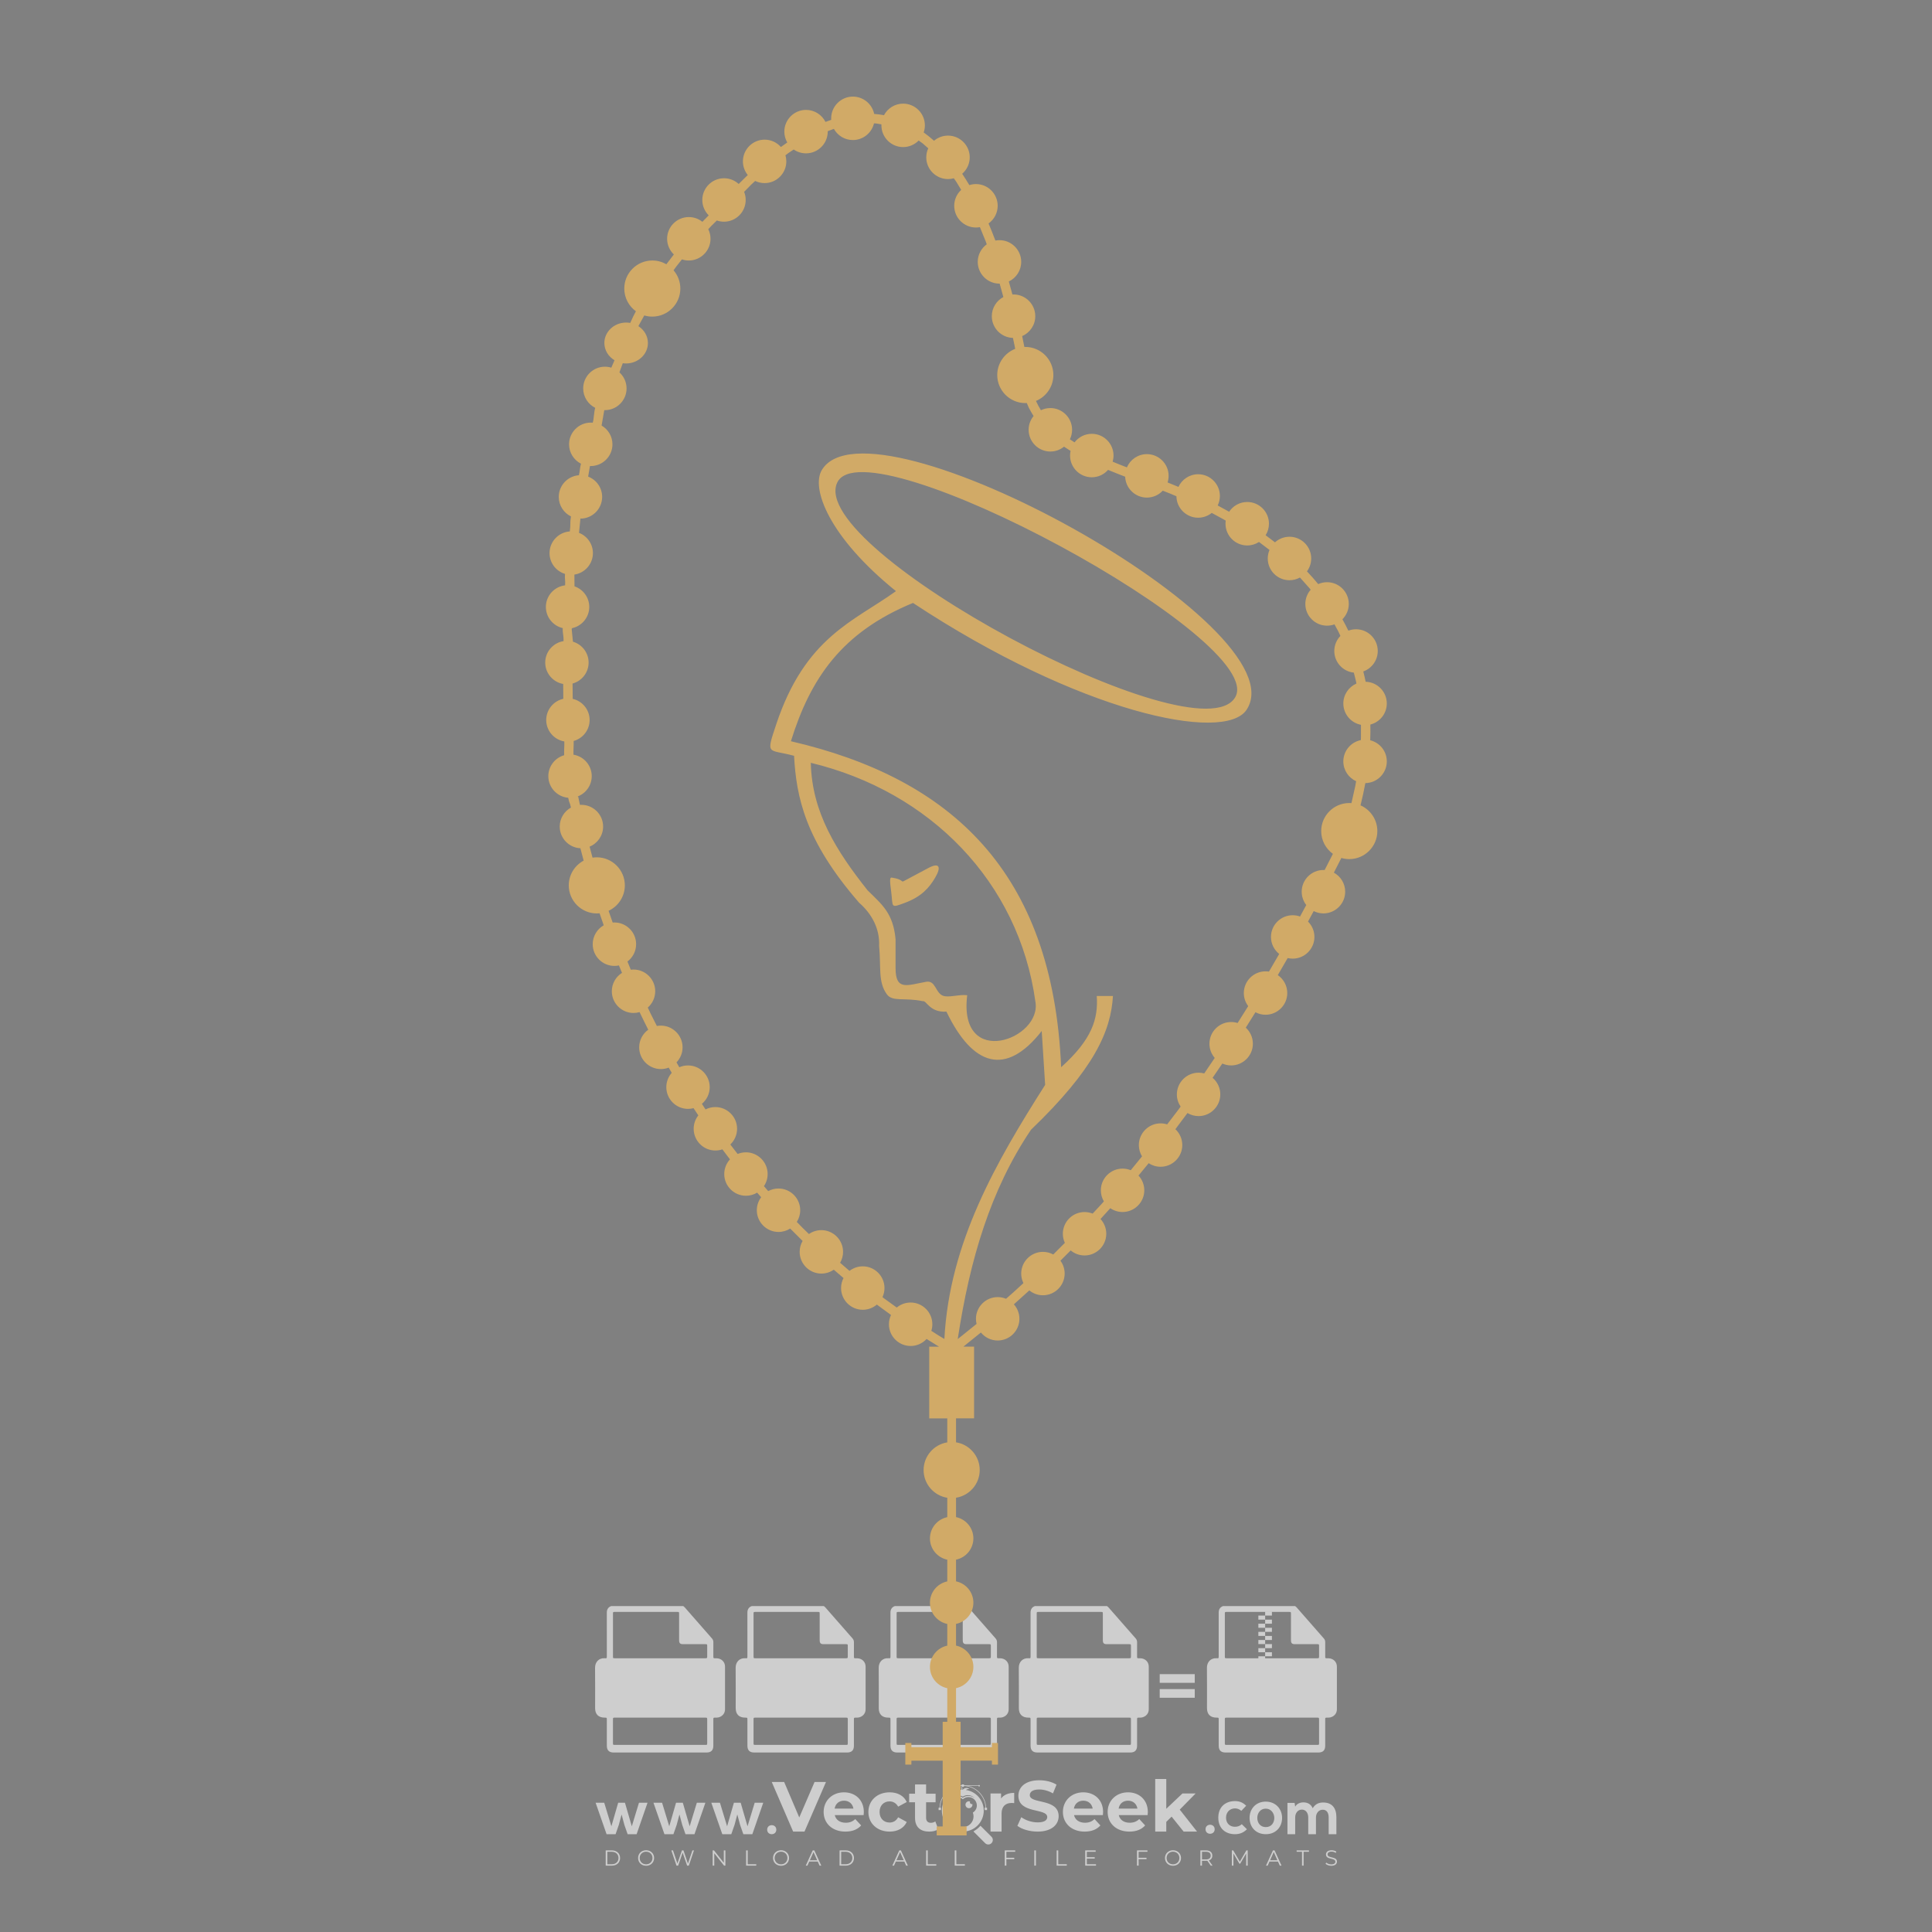 <?xml version="1.0" encoding="iso-8859-1"?>
<!-- Generator: Adobe Illustrator 24.3.0, SVG Export Plug-In . SVG Version: 6.00 Build 0)  -->
<svg version="1.1" id="Layer_1" xmlns="http://www.w3.org/2000/svg" xmlns:xlink="http://www.w3.org/1999/xlink" x="0px" y="0px"
	 viewBox="0 0 500 500" style="enable-background:new 0 0 500 500;" xml:space="preserve">
<rect x="0" y="0" width="500" height="500" fill="#808080" stroke="none"/>
<g id="watermark_1_">
	<g>
		<g id="watermark" style="opacity:0.61;">
			<g>
				<g>
					<g>
						<g>
							<polygon style="fill:#FFFFFF;" points="213.765,461.172 208.204,474.017 205.268,474.017 199.726,461.172 202.938,461.172 
								206.846,470.347 210.81,461.172 							"/>
						</g>
						<g>
							<path style="fill:#FFFFFF;" d="M223.507,469.741h-7.469c0.275,1.23,1.321,1.982,2.826,1.982c1.046,0,1.798-0.312,2.477-0.954
								l1.523,1.651c-0.917,1.046-2.294,1.597-4.074,1.597c-3.413,0-5.634-2.147-5.634-5.083c0-2.954,2.257-5.083,5.267-5.083
								c2.899,0,5.138,1.945,5.138,5.12C223.562,469.191,223.526,469.503,223.507,469.741 M216.002,468.071h4.863
								c-0.202-1.248-1.138-2.055-2.422-2.055C217.139,466.016,216.204,466.805,216.002,468.071"/>
						</g>
						<g>
							<path style="fill:#FFFFFF;" d="M224.735,468.934c0-2.973,2.294-5.083,5.505-5.083c2.074,0,3.707,0.899,4.423,2.514
								l-2.22,1.193c-0.532-0.936-1.321-1.358-2.221-1.358c-1.45,0-2.587,1.009-2.587,2.734c0,1.725,1.138,2.734,2.587,2.734
								c0.899,0,1.688-0.404,2.221-1.358l2.22,1.211c-0.716,1.578-2.349,2.495-4.423,2.495
								C227.029,474.017,224.735,471.907,224.735,468.934"/>
						</g>
						<g>
							<path style="fill:#FFFFFF;" d="M242.828,473.393c-0.587,0.422-1.45,0.624-2.331,0.624c-2.33,0-3.688-1.193-3.688-3.542
								v-4.055h-1.523v-2.202h1.523v-2.404h2.863v2.404h2.459v2.202h-2.459v4.019c0,0.844,0.458,1.303,1.229,1.303
								c0.422,0,0.844-0.128,1.156-0.367L242.828,473.393z"/>
						</g>
					</g>
					<g>
						<path style="fill:#FFFFFF;" d="M262.474,463.997v2.643c-0.238-0.018-0.422-0.037-0.642-0.037
							c-1.578,0-2.624,0.862-2.624,2.753v4.661h-2.863v-9.873h2.734v1.303C259.776,464.493,260.951,463.997,262.474,463.997"/>
					</g>
					<g>
						<path style="fill:#FFFFFF;" d="M263.299,472.53l1.009-2.239c1.083,0.789,2.697,1.339,4.239,1.339
							c1.762,0,2.477-0.587,2.477-1.376c0-2.404-7.469-0.752-7.469-5.524c0-2.184,1.762-4,5.413-4c1.615,0,3.267,0.385,4.459,1.138
							l-0.918,2.257c-1.193-0.679-2.422-1.009-3.56-1.009c-1.761,0-2.44,0.66-2.44,1.468c0,2.367,7.468,0.734,7.468,5.45
							c0,2.147-1.78,3.982-5.45,3.982C266.492,474.017,264.437,473.411,263.299,472.53"/>
					</g>
					<g>
						<path style="fill:#FFFFFF;" d="M285.428,469.741h-7.469c0.275,1.23,1.321,1.982,2.826,1.982c1.046,0,1.798-0.312,2.477-0.954
							l1.523,1.651c-0.918,1.046-2.294,1.597-4.074,1.597c-3.413,0-5.634-2.147-5.634-5.083c0-2.954,2.257-5.083,5.267-5.083
							c2.9,0,5.138,1.945,5.138,5.12C285.484,469.191,285.447,469.503,285.428,469.741 M277.923,468.071h4.863
							c-0.202-1.248-1.138-2.055-2.422-2.055C279.061,466.016,278.125,466.805,277.923,468.071"/>
					</g>
					<g>
						<path style="fill:#FFFFFF;" d="M297.007,469.741h-7.469c0.275,1.23,1.321,1.982,2.826,1.982c1.046,0,1.798-0.312,2.477-0.954
							l1.523,1.651c-0.918,1.046-2.294,1.597-4.074,1.597c-3.413,0-5.634-2.147-5.634-5.083c0-2.954,2.257-5.083,5.267-5.083
							c2.899,0,5.138,1.945,5.138,5.12C297.062,469.191,297.025,469.503,297.007,469.741 M289.501,468.071h4.863
							c-0.202-1.248-1.138-2.055-2.422-2.055C290.639,466.016,289.703,466.805,289.501,468.071"/>
					</g>
					<g>
						<polygon style="fill:#FFFFFF;" points="303.208,470.145 301.831,471.503 301.831,474.017 298.969,474.017 298.969,460.401 
							301.831,460.401 301.831,468.108 306.016,464.144 309.429,464.144 305.318,468.328 309.796,474.017 306.327,474.017 						"/>
					</g>
					<g>
						<path style="fill:#FFFFFF;" d="M256.601,475.359L256.601,475.359l-2.86-2.86c-0.435,0.508-0.953,0.943-1.534,1.284
							c-0.092,0.069-0.186,0.136-0.283,0.199l3.027,3.027c0.456,0.456,1.195,0.456,1.65,0
							C257.057,476.554,257.057,475.815,256.601,475.359"/>
					</g>
					<g>
						<path style="fill:#FFFFFF;" d="M249.984,463.244c0.221-0.173,0.495-0.281,0.797-0.281c0.042,0,0.083,0.002,0.124,0.006
							c-0.214-0.156-0.478-0.249-0.764-0.249c-0.395,0-0.744,0.18-0.981,0.458c-0.051,0-0.1,0.006-0.151,0.008
							c0.039-0.077,0.064-0.162,0.064-0.255c0-0.234-0.143-0.434-0.346-0.519c0.087,0.126,0.138,0.279,0.138,0.445
							c0,0.122-0.031,0.237-0.081,0.341c-2.811,0.201-5.03,2.539-5.03,5.4c0,2.993,2.426,5.42,5.42,5.42
							c2.993,0,5.42-2.426,5.42-5.42C254.595,465.879,252.593,463.635,249.984,463.244 M247.983,464.656
							c0.435,0,0.844,0.112,1.199,0.309c0.374-0.245,0.82-0.387,1.299-0.387c0.711,0,1.348,0.312,1.784,0.806
							c-0.435-0.379-1.004-0.61-1.627-0.61c-0.449,0-0.87,0.12-1.234,0.329c-0.079,0.046-0.156,0.096-0.229,0.15
							c-0.065-0.048-0.133-0.093-0.204-0.134c-0.369-0.219-0.8-0.344-1.26-0.344c-0.3,0-0.588,0.054-0.854,0.152
							C247.196,464.754,247.578,464.656,247.983,464.656 M251.772,469.098c0.115,0.305,0.181,0.634,0.181,0.979
							c0,1.534-1.244,2.777-2.778,2.777c-1.534,0-2.777-1.243-2.777-2.777c0-0.345,0.066-0.674,0.181-0.979
							c-0.62-0.382-1.035-1.064-1.035-1.846c0-1.197,0.971-2.168,2.168-2.168c0.565,0,1.078,0.218,1.463,0.572
							c0.386-0.354,0.899-0.572,1.464-0.572c1.197,0,2.168,0.971,2.168,2.168C252.807,468.034,252.392,468.716,251.772,469.098"/>
					</g>
					<g>
						<path style="fill:#FFFFFF;" d="M251.666,467.061c0,0.497-0.404,0.901-0.901,0.901c-0.497,0-0.901-0.404-0.901-0.901
							s0.404-0.901,0.901-0.901c0.101,0,0.197,0.017,0.287,0.047c-0.03,0.062-0.045,0.132-0.045,0.204
							c0,0.273,0.221,0.494,0.494,0.494c0.05,0,0.099-0.008,0.146-0.022C251.66,466.941,251.666,467,251.666,467.061"/>
					</g>
					<g>
						<path style="fill:#FFFFFF;" d="M248.255,467.061c0,0.376-0.305,0.681-0.681,0.681c-0.376,0-0.681-0.305-0.681-0.681
							s0.305-0.681,0.681-0.681c0.076,0,0.149,0.013,0.217,0.035c-0.023,0.047-0.034,0.1-0.034,0.155
							c0,0.206,0.167,0.374,0.374,0.374c0.038,0,0.075-0.006,0.11-0.017C248.25,466.97,248.255,467.015,248.255,467.061"/>
					</g>
					<g>
						<g>
							<g>
								<rect x="242.908" y="467.83" style="fill:#FFFFFF;" width="0.616" height="0.616"/>
							</g>
							<g>
								<rect x="254.827" y="467.83" style="fill:#FFFFFF;" width="0.616" height="0.616"/>
							</g>
							<g>
								<path style="fill:#FFFFFF;" d="M255.205,468.082h-0.14c0-3.248-2.642-5.89-5.89-5.89c-3.248,0-5.89,2.642-5.89,5.89h-0.14
									c0-1.611,0.627-3.125,1.766-4.264c1.139-1.139,2.653-1.766,4.264-1.766c1.611,0,3.125,0.627,4.264,1.766
									C254.578,464.957,255.205,466.471,255.205,468.082"/>
							</g>
						</g>
						<g>
							<rect x="248.868" y="461.814" style="fill:#FFFFFF;" width="0.616" height="0.616"/>
						</g>
						<g>
							<rect x="244.95" y="462.052" style="fill:#FFFFFF;" width="8.45" height="0.14"/>
						</g>
						<g>
							<path style="fill:#FFFFFF;" d="M245.174,462.15c0,0.108-0.088,0.196-0.196,0.196c-0.108,0-0.196-0.088-0.196-0.196
								c0-0.108,0.088-0.196,0.196-0.196C245.086,461.954,245.174,462.042,245.174,462.15"/>
						</g>
						<g>
							<path style="fill:#FFFFFF;" d="M253.596,462.15c0,0.108-0.088,0.196-0.196,0.196c-0.108,0-0.196-0.088-0.196-0.196
								c0-0.108,0.088-0.196,0.196-0.196C253.509,461.954,253.596,462.042,253.596,462.15"/>
						</g>
					</g>
				</g>
				<g>
					<path style="fill:#FFFFFF;" d="M314.356,473.409c0,1.559-2.364,1.559-2.364,0C311.993,471.851,314.356,471.851,314.356,473.409
						z"/>
				</g>
				<g>
					<g>
						<g>
							<path style="fill:#FFFFFF;" d="M161.739,466.549l1.772,6.088l1.855-6.088h2.215l-2.823,8.14h-2.33l-0.837-2.396l-0.722-2.708
								l-0.722,2.708l-0.837,2.396h-2.33l-2.839-8.14h2.231l1.855,6.088l1.756-6.088H161.739z"/>
						</g>
						<g>
							<path style="fill:#FFFFFF;" d="M176.713,466.549l1.772,6.088l1.855-6.088h2.215l-2.823,8.14h-2.33l-0.837-2.396l-0.722-2.708
								l-0.722,2.708l-0.837,2.396h-2.33l-2.839-8.14h2.231l1.855,6.088l1.756-6.088H176.713z"/>
						</g>
						<g>
							<path style="fill:#FFFFFF;" d="M191.687,466.549l1.772,6.088l1.855-6.088h2.215l-2.823,8.14h-2.33l-0.837-2.396l-0.722-2.708
								l-0.722,2.708l-0.837,2.396h-2.33l-2.839-8.14h2.231l1.855,6.088l1.756-6.088H191.687z"/>
						</g>
					</g>
					<g>
						<path style="fill:#FFFFFF;" d="M200.908,473.52c0,1.559-2.364,1.559-2.364,0C198.545,471.962,200.908,471.962,200.908,473.52z
							"/>
					</g>
					<g>
						<path style="fill:#FFFFFF;" d="M322.71,473.409c-0.935,0.919-1.919,1.28-3.117,1.28c-2.346,0-4.3-1.411-4.3-4.282
							s1.953-4.284,4.3-4.284c1.149,0,2.035,0.329,2.921,1.199l-1.264,1.329c-0.476-0.428-1.066-0.64-1.623-0.64
							c-1.346,0-2.33,0.985-2.33,2.396c0,1.542,1.05,2.362,2.297,2.362c0.64,0,1.28-0.18,1.772-0.672L322.71,473.409z"/>
					</g>
					<g>
						<path style="fill:#FFFFFF;" d="M331.805,470.472c0,2.33-1.591,4.217-4.217,4.217c-2.626,0-4.201-1.887-4.201-4.217
							c0-2.314,1.609-4.217,4.185-4.217C330.149,466.255,331.805,468.158,331.805,470.472z M325.389,470.472
							c0,1.231,0.739,2.38,2.199,2.38c1.46,0,2.199-1.149,2.199-2.38c0-1.215-0.854-2.396-2.199-2.396
							C326.144,468.077,325.389,469.258,325.389,470.472z"/>
					</g>
					<g>
						<path style="fill:#FFFFFF;" d="M338.572,474.689v-4.332c0-1.068-0.559-2.035-1.658-2.035c-1.082,0-1.722,0.967-1.722,2.035
							v4.332h-2.003v-8.107h1.855l0.148,0.985c0.426-0.82,1.362-1.116,2.133-1.116c0.969,0,1.937,0.394,2.396,1.51
							c0.723-1.149,1.658-1.478,2.708-1.478c2.297,0,3.43,1.412,3.43,3.84v4.365h-2.003v-4.365c0-1.066-0.442-1.97-1.526-1.97
							c-1.082,0-1.756,0.935-1.756,2.003v4.332H338.572z"/>
					</g>
				</g>
			</g>
		</g>
		<g style="opacity:0.61;">
			<g>
				<g>
					<path style="fill:#FFFFFF;" d="M345.988,431.299c-0.006-1.224-0.959-2.121-2.189-2.14c-0.924-0.014-0.832,0.12-0.834-0.867
						c-0.003-1.097-0.007-2.194,0.003-3.292c0.003-0.379-0.112-0.691-0.362-0.976c-2.342-2.668-4.678-5.342-7.019-8.011
						c-0.12-0.137-0.275-0.244-0.414-0.366c-6.214,0-12.427,0-18.641,0c-0.794,0.293-1.14,0.868-1.138,1.709
						c0.01,3.748,0.004,7.496,0.004,11.243c0,0.556-0.003,0.589-0.55,0.551c-1.497-0.102-2.516,0.986-2.497,2.492
						c0.044,3.476,0.013,6.953,0.014,10.429c0.001,1.58,0.867,2.443,2.45,2.449c0.582,0.002,0.582,0.002,0.582,0.6
						c0,2.219-0.001,4.438,0.001,6.657c0.001,1.192,0.58,1.771,1.768,1.771c8.013,0.001,16.027,0.001,24.04,0
						c1.168,0,1.755-0.583,1.757-1.745c0.002-2.256,0-4.512,0.001-6.768c0-0.512,0.002-0.511,0.52-0.515
						c0.271-0.002,0.541,0.008,0.809-0.058c0.996-0.246,1.69-1.044,1.694-2.069C346.003,438.696,346.005,434.997,345.988,431.299z
						 M317.537,417.162c5.337,0,10.674,0,16.01,0c0.548,0,0.554,0.007,0.554,0.561c0.001,2.243-0.001,4.486,0.001,6.73
						c0.001,0.811,0.249,1.059,1.06,1.059c1.91,0.001,3.821,0,5.731,0.001c0.458,0,0.479,0.021,0.481,0.483
						c0.003,0.887,0.002,1.775,0,2.662c-0.001,0.477-0.024,0.498-0.504,0.499c-3.895,0.001-7.79,0-11.684,0
						c-3.882,0-7.765,0-11.647,0c-0.55,0-0.552-0.001-0.552-0.561c-0.001-3.624-0.001-7.247,0-10.871
						C316.987,417.166,316.991,417.162,317.537,417.162z M340.822,451.579c-3.883,0.001-7.766,0-11.65,0c-3.871,0-7.742,0-11.613,0
						c-0.572,0-0.574-0.002-0.574-0.579c-0.001-1.997-0.001-3.994,0.001-5.991c0-0.464,0.023-0.486,0.478-0.487
						c7.803-0.001,15.607-0.001,23.41,0c0.478,0,0.499,0.02,0.499,0.503c0.002,1.997,0.001,3.994,0,5.991
						C341.375,451.574,341.37,451.579,340.822,451.579z"/>
				</g>
				<g>
					<g>
						<rect x="327.418" y="417.053" style="fill:#FFFFFF;" width="1.757" height="1.054"/>
					</g>
					<g>
						<rect x="325.662" y="418.107" style="fill:#FFFFFF;" width="1.757" height="1.054"/>
					</g>
					<g>
						<rect x="327.418" y="419.161" style="fill:#FFFFFF;" width="1.757" height="1.054"/>
					</g>
					<g>
						<rect x="325.662" y="420.215" style="fill:#FFFFFF;" width="1.757" height="1.054"/>
					</g>
					<g>
						<rect x="327.418" y="421.269" style="fill:#FFFFFF;" width="1.757" height="1.054"/>
					</g>
					<g>
						<rect x="325.662" y="422.323" style="fill:#FFFFFF;" width="1.757" height="1.054"/>
					</g>
					<g>
						<rect x="327.418" y="423.378" style="fill:#FFFFFF;" width="1.757" height="1.054"/>
					</g>
					<g>
						<rect x="325.662" y="424.432" style="fill:#FFFFFF;" width="1.757" height="1.054"/>
					</g>
					<g>
						<rect x="327.418" y="425.486" style="fill:#FFFFFF;" width="1.757" height="1.054"/>
					</g>
					<g>
						<rect x="325.662" y="426.54" style="fill:#FFFFFF;" width="1.757" height="1.054"/>
					</g>
					<g>
						<rect x="327.418" y="427.594" style="fill:#FFFFFF;" width="1.757" height="1.054"/>
					</g>
					<g>
						<rect x="325.662" y="428.648" style="fill:#FFFFFF;" width="1.757" height="1.054"/>
					</g>
				</g>
			</g>
			<g>
				<path style="fill:#FFFFFF;" d="M187.637,431.299c-0.006-1.224-0.959-2.121-2.189-2.14c-0.924-0.014-0.832,0.12-0.834-0.867
					c-0.003-1.097-0.007-2.194,0.003-3.292c0.003-0.379-0.112-0.691-0.362-0.976c-2.342-2.668-4.678-5.342-7.019-8.011
					c-0.12-0.137-0.275-0.244-0.414-0.366c-6.214,0-12.427,0-18.641,0c-0.794,0.293-1.14,0.868-1.138,1.709
					c0.01,3.748,0.004,7.496,0.004,11.243c0,0.556-0.003,0.589-0.55,0.551c-1.497-0.102-2.516,0.986-2.497,2.492
					c0.044,3.476,0.013,6.953,0.014,10.429c0.001,1.58,0.867,2.443,2.45,2.449c0.582,0.002,0.582,0.002,0.582,0.6
					c0,2.219-0.001,4.438,0.001,6.657c0.001,1.192,0.58,1.771,1.768,1.771c8.013,0.001,16.027,0.001,24.04,0
					c1.168,0,1.755-0.583,1.757-1.745c0.002-2.256,0-4.512,0.001-6.768c0-0.512,0.002-0.511,0.52-0.515
					c0.271-0.002,0.541,0.008,0.809-0.058c0.996-0.246,1.69-1.044,1.694-2.069C187.652,438.696,187.655,434.997,187.637,431.299z
					 M159.187,417.162c5.337,0,10.674,0,16.01,0c0.548,0,0.554,0.007,0.554,0.561c0.001,2.243-0.001,4.486,0.001,6.73
					c0.001,0.811,0.249,1.059,1.06,1.059c1.91,0.001,3.821,0,5.731,0.001c0.458,0,0.479,0.021,0.481,0.483
					c0.003,0.887,0.002,1.775,0,2.662c-0.001,0.477-0.024,0.498-0.504,0.499c-3.895,0.001-7.79,0-11.684,0
					c-3.882,0-7.765,0-11.647,0c-0.55,0-0.552-0.001-0.552-0.561c-0.001-3.624-0.001-7.247,0-10.871
					C158.636,417.166,158.64,417.162,159.187,417.162z M182.472,451.579c-3.883,0.001-7.766,0-11.65,0c-3.871,0-7.742,0-11.613,0
					c-0.572,0-0.574-0.002-0.574-0.579c-0.001-1.997-0.001-3.994,0.001-5.991c0-0.464,0.023-0.486,0.478-0.487
					c7.803-0.001,15.607-0.001,23.41,0c0.478,0,0.499,0.02,0.499,0.503c0.002,1.997,0.001,3.994,0,5.991
					C183.024,451.574,183.019,451.579,182.472,451.579z"/>
			</g>
			<g>
				<path style="fill:#FFFFFF;" d="M159.779,440.669v-7.897h2.779c0.375,0,0.726,0.061,1.053,0.182
					c0.327,0.121,0.612,0.292,0.855,0.513c0.242,0.221,0.434,0.483,0.573,0.789c0.14,0.305,0.21,0.642,0.21,1.009
					c0,0.375-0.07,0.715-0.21,1.02c-0.14,0.305-0.331,0.568-0.573,0.789c-0.243,0.221-0.528,0.392-0.855,0.513
					c-0.327,0.121-0.678,0.182-1.053,0.182h-1.29v2.901H159.779z M162.58,436.356c0.39,0,0.684-0.111,0.882-0.331
					c0.199-0.22,0.298-0.474,0.298-0.761c0-0.14-0.024-0.276-0.072-0.408c-0.048-0.132-0.121-0.248-0.221-0.347
					c-0.099-0.099-0.223-0.178-0.37-0.237c-0.147-0.059-0.32-0.089-0.518-0.089h-1.312v2.173H162.58z"/>
				<path style="fill:#FFFFFF;" d="M166.308,432.771h1.731l3.177,5.294h0.088l-0.088-1.522v-3.772h1.478v7.897h-1.566l-3.353-5.592
					h-0.088l0.088,1.522v4.07h-1.467V432.771z"/>
				<path style="fill:#FFFFFF;" d="M177.922,436.334h3.872c0.022,0.089,0.04,0.195,0.055,0.32c0.014,0.125,0.022,0.25,0.022,0.375
					c0,0.507-0.077,0.985-0.231,1.434c-0.154,0.449-0.397,0.849-0.728,1.202c-0.353,0.375-0.776,0.666-1.268,0.871
					c-0.493,0.206-1.055,0.309-1.688,0.309c-0.574,0-1.114-0.103-1.622-0.309c-0.507-0.206-0.948-0.492-1.323-0.86
					c-0.375-0.367-0.673-0.803-0.894-1.307c-0.221-0.504-0.331-1.053-0.331-1.649c0-0.595,0.11-1.145,0.331-1.649
					c0.221-0.504,0.518-0.939,0.894-1.307c0.375-0.367,0.816-0.654,1.323-0.86c0.507-0.206,1.048-0.309,1.622-0.309
					c0.64,0,1.211,0.11,1.715,0.331c0.504,0.221,0.935,0.526,1.296,0.915l-1.025,1.004c-0.258-0.272-0.544-0.48-0.861-0.623
					c-0.316-0.143-0.695-0.215-1.136-0.215c-0.361,0-0.703,0.065-1.026,0.193c-0.324,0.129-0.607,0.311-0.85,0.546
					c-0.242,0.235-0.436,0.52-0.579,0.855c-0.143,0.335-0.215,0.708-0.215,1.119c0,0.412,0.072,0.785,0.215,1.12
					c0.143,0.335,0.338,0.62,0.584,0.855c0.246,0.235,0.531,0.418,0.855,0.546c0.323,0.129,0.669,0.193,1.037,0.193
					c0.419,0,0.773-0.061,1.064-0.182c0.29-0.121,0.538-0.278,0.744-0.469c0.148-0.132,0.275-0.3,0.381-0.502
					c0.106-0.202,0.189-0.428,0.248-0.678h-2.482V436.334z"/>
			</g>
			<g>
				<path style="fill:#FFFFFF;" d="M224.019,431.299c-0.006-1.224-0.959-2.121-2.189-2.14c-0.924-0.014-0.832,0.12-0.834-0.867
					c-0.003-1.097-0.007-2.194,0.003-3.292c0.003-0.379-0.112-0.691-0.362-0.976c-2.342-2.668-4.678-5.342-7.019-8.011
					c-0.12-0.137-0.275-0.244-0.414-0.366c-6.214,0-12.427,0-18.641,0c-0.794,0.293-1.14,0.868-1.138,1.709
					c0.01,3.748,0.004,7.496,0.004,11.243c0,0.556-0.003,0.589-0.55,0.551c-1.497-0.102-2.516,0.986-2.497,2.492
					c0.044,3.476,0.013,6.953,0.014,10.429c0.001,1.58,0.867,2.443,2.45,2.449c0.582,0.002,0.582,0.002,0.582,0.6
					c0,2.219-0.001,4.438,0.001,6.657c0.001,1.192,0.58,1.771,1.768,1.771c8.013,0.001,16.027,0.001,24.04,0
					c1.168,0,1.755-0.583,1.757-1.745c0.002-2.256,0-4.512,0.001-6.768c0-0.512,0.002-0.511,0.52-0.515
					c0.271-0.002,0.541,0.008,0.809-0.058c0.997-0.246,1.69-1.044,1.694-2.069C224.034,438.696,224.036,434.997,224.019,431.299z
					 M195.568,417.162c5.337,0,10.674,0,16.01,0c0.548,0,0.554,0.007,0.554,0.561c0.001,2.243-0.001,4.486,0.001,6.73
					c0.001,0.811,0.249,1.059,1.06,1.059c1.91,0.001,3.821,0,5.731,0.001c0.458,0,0.479,0.021,0.481,0.483
					c0.003,0.887,0.002,1.775,0,2.662c-0.001,0.477-0.024,0.498-0.504,0.499c-3.895,0.001-7.79,0-11.684,0
					c-3.882,0-7.765,0-11.647,0c-0.55,0-0.552-0.001-0.552-0.561c-0.001-3.624-0.001-7.247,0-10.871
					C195.018,417.166,195.022,417.162,195.568,417.162z M218.854,451.579c-3.883,0.001-7.766,0-11.65,0c-3.871,0-7.742,0-11.613,0
					c-0.572,0-0.574-0.002-0.574-0.579c-0.001-1.997-0.001-3.994,0.001-5.991c0-0.464,0.023-0.486,0.478-0.487
					c7.803-0.001,15.607-0.001,23.41,0c0.478,0,0.499,0.02,0.499,0.503c0.002,1.997,0.001,3.994,0,5.991
					C219.406,451.574,219.401,451.579,218.854,451.579z"/>
			</g>
			<g>
				<path style="fill:#FFFFFF;" d="M205.111,432.771h1.699l2.967,7.897h-1.644l-0.651-1.886h-3.044l-0.651,1.886h-1.643
					L205.111,432.771z M206.997,437.415l-0.706-1.974l-0.287-0.96h-0.088l-0.287,0.96l-0.706,1.974H206.997z"/>
				<path style="fill:#FFFFFF;" d="M211.331,434.536c-0.125,0-0.245-0.024-0.359-0.072c-0.114-0.048-0.213-0.114-0.298-0.199
					c-0.084-0.084-0.151-0.182-0.198-0.292c-0.048-0.11-0.072-0.232-0.072-0.364s0.024-0.254,0.072-0.364
					c0.048-0.11,0.114-0.208,0.198-0.292c0.084-0.084,0.184-0.151,0.298-0.198c0.114-0.048,0.233-0.072,0.359-0.072
					c0.257,0,0.478,0.09,0.662,0.27c0.184,0.181,0.276,0.399,0.276,0.656s-0.092,0.476-0.276,0.656
					C211.809,434.446,211.589,434.536,211.331,434.536z M210.615,440.669v-5.404h1.445v5.404H210.615z"/>
			</g>
			<g>
				<path style="fill:#FFFFFF;" d="M261.044,431.299c-0.006-1.224-0.959-2.121-2.189-2.14c-0.924-0.014-0.832,0.12-0.834-0.867
					c-0.003-1.097-0.007-2.194,0.003-3.292c0.003-0.379-0.112-0.691-0.362-0.976c-2.342-2.668-4.678-5.342-7.019-8.011
					c-0.12-0.137-0.275-0.244-0.414-0.366c-6.214,0-12.427,0-18.641,0c-0.794,0.293-1.14,0.868-1.138,1.709
					c0.01,3.748,0.004,7.496,0.004,11.243c0,0.556-0.003,0.589-0.55,0.551c-1.497-0.102-2.516,0.986-2.497,2.492
					c0.044,3.476,0.013,6.953,0.014,10.429c0.001,1.58,0.867,2.443,2.45,2.449c0.582,0.002,0.582,0.002,0.582,0.6
					c0,2.219-0.001,4.438,0.001,6.657c0.001,1.192,0.58,1.771,1.768,1.771c8.013,0.001,16.027,0.001,24.04,0
					c1.168,0,1.755-0.583,1.757-1.745c0.002-2.256,0-4.512,0.001-6.768c0-0.512,0.002-0.511,0.52-0.515
					c0.271-0.002,0.541,0.008,0.809-0.058c0.996-0.246,1.69-1.044,1.694-2.069C261.059,438.696,261.061,434.997,261.044,431.299z
					 M232.593,417.162c5.337,0,10.674,0,16.01,0c0.548,0,0.554,0.007,0.554,0.561c0.001,2.243-0.001,4.486,0.001,6.73
					c0.001,0.811,0.249,1.059,1.06,1.059c1.91,0.001,3.821,0,5.731,0.001c0.458,0,0.479,0.021,0.481,0.483
					c0.003,0.887,0.002,1.775,0,2.662c-0.001,0.477-0.024,0.498-0.504,0.499c-3.895,0.001-7.79,0-11.684,0
					c-3.882,0-7.765,0-11.647,0c-0.55,0-0.552-0.001-0.552-0.561c-0.001-3.624-0.001-7.247,0-10.871
					C232.042,417.166,232.047,417.162,232.593,417.162z M255.878,451.579c-3.883,0.001-7.766,0-11.65,0c-3.871,0-7.742,0-11.613,0
					c-0.572,0-0.574-0.002-0.574-0.579c-0.001-1.997-0.001-3.994,0.001-5.991c0-0.464,0.023-0.486,0.478-0.487
					c7.803-0.001,15.607-0.001,23.41,0c0.478,0,0.499,0.02,0.499,0.503c0.002,1.997,0.001,3.994,0,5.991
					C256.431,451.574,256.426,451.579,255.878,451.579z"/>
			</g>
			<g>
				<path style="fill:#FFFFFF;" d="M236.361,440.845c-0.338,0-0.662-0.048-0.971-0.143c-0.309-0.095-0.592-0.239-0.849-0.43
					c-0.257-0.191-0.481-0.425-0.673-0.7c-0.191-0.276-0.342-0.597-0.452-0.965l1.401-0.551c0.103,0.397,0.283,0.726,0.54,0.987
					c0.257,0.261,0.596,0.392,1.015,0.392c0.154,0,0.303-0.02,0.447-0.061c0.143-0.04,0.272-0.099,0.386-0.176
					s0.204-0.175,0.27-0.292c0.066-0.118,0.099-0.254,0.099-0.408c0-0.147-0.026-0.279-0.077-0.397
					c-0.051-0.117-0.138-0.227-0.259-0.331c-0.121-0.103-0.28-0.202-0.475-0.298c-0.195-0.095-0.435-0.195-0.722-0.298l-0.485-0.176
					c-0.213-0.073-0.429-0.173-0.645-0.298c-0.217-0.125-0.413-0.276-0.59-0.452c-0.177-0.176-0.322-0.384-0.436-0.623
					c-0.114-0.239-0.171-0.509-0.171-0.81c0-0.309,0.06-0.597,0.182-0.866c0.121-0.268,0.294-0.503,0.518-0.706
					c0.224-0.202,0.492-0.36,0.805-0.474s0.66-0.171,1.042-0.171c0.397,0,0.74,0.053,1.031,0.16
					c0.291,0.107,0.537,0.243,0.739,0.408c0.202,0.165,0.366,0.348,0.491,0.546c0.125,0.199,0.217,0.386,0.276,0.563l-1.312,0.551
					c-0.074-0.221-0.208-0.419-0.402-0.596c-0.195-0.176-0.462-0.265-0.8-0.265c-0.324,0-0.592,0.075-0.805,0.226
					c-0.213,0.151-0.32,0.348-0.32,0.59c0,0.235,0.103,0.436,0.309,0.601c0.206,0.165,0.533,0.325,0.982,0.48l0.497,0.165
					c0.316,0.111,0.605,0.237,0.866,0.381c0.261,0.143,0.485,0.314,0.673,0.513c0.187,0.199,0.331,0.425,0.43,0.678
					c0.1,0.254,0.149,0.546,0.149,0.877c0,0.412-0.083,0.767-0.248,1.064c-0.165,0.298-0.377,0.542-0.634,0.734
					c-0.258,0.191-0.548,0.335-0.872,0.43C236.986,440.797,236.67,440.845,236.361,440.845z"/>
				<path style="fill:#FFFFFF;" d="M239.516,432.771h1.61l1.633,4.754l0.287,1.015h0.088l0.309-1.015l1.699-4.754h1.61l-2.879,7.897
					h-1.566L239.516,432.771z"/>
				<path style="fill:#FFFFFF;" d="M251.097,436.334h3.871c0.022,0.089,0.04,0.195,0.055,0.32c0.015,0.125,0.023,0.25,0.023,0.375
					c0,0.507-0.078,0.985-0.232,1.434c-0.154,0.449-0.397,0.849-0.728,1.202c-0.353,0.375-0.775,0.666-1.268,0.871
					c-0.493,0.206-1.055,0.309-1.688,0.309c-0.574,0-1.114-0.103-1.621-0.309c-0.507-0.206-0.949-0.492-1.324-0.86
					c-0.375-0.367-0.673-0.803-0.894-1.307c-0.22-0.504-0.331-1.053-0.331-1.649c0-0.595,0.11-1.145,0.331-1.649
					c0.221-0.504,0.518-0.939,0.894-1.307c0.375-0.367,0.816-0.654,1.324-0.86c0.507-0.206,1.047-0.309,1.621-0.309
					c0.64,0,1.211,0.11,1.715,0.331c0.504,0.221,0.936,0.526,1.296,0.915l-1.026,1.004c-0.257-0.272-0.544-0.48-0.861-0.623
					c-0.316-0.143-0.694-0.215-1.136-0.215c-0.36,0-0.702,0.065-1.026,0.193c-0.323,0.129-0.607,0.311-0.849,0.546
					c-0.243,0.235-0.436,0.52-0.579,0.855c-0.143,0.335-0.215,0.708-0.215,1.119c0,0.412,0.072,0.785,0.215,1.12
					c0.143,0.335,0.338,0.62,0.585,0.855c0.246,0.235,0.531,0.418,0.854,0.546c0.324,0.129,0.669,0.193,1.037,0.193
					c0.419,0,0.774-0.061,1.064-0.182c0.29-0.121,0.539-0.278,0.745-0.469c0.147-0.132,0.274-0.3,0.38-0.502
					c0.107-0.202,0.189-0.428,0.248-0.678h-2.482V436.334z"/>
			</g>
			<g>
				<path style="fill:#FFFFFF;" d="M297.3,431.299c-0.006-1.224-0.959-2.121-2.189-2.14c-0.924-0.014-0.832,0.12-0.834-0.867
					c-0.003-1.097-0.007-2.194,0.003-3.292c0.003-0.379-0.112-0.691-0.362-0.976c-2.342-2.668-4.678-5.342-7.019-8.011
					c-0.12-0.137-0.275-0.244-0.414-0.366c-6.214,0-12.427,0-18.641,0c-0.794,0.293-1.14,0.868-1.138,1.709
					c0.01,3.748,0.004,7.496,0.004,11.243c0,0.556-0.003,0.589-0.55,0.551c-1.497-0.102-2.516,0.986-2.497,2.492
					c0.044,3.476,0.013,6.953,0.014,10.429c0.001,1.58,0.867,2.443,2.45,2.449c0.582,0.002,0.582,0.002,0.582,0.6
					c0,2.219-0.001,4.438,0.001,6.657c0.001,1.192,0.58,1.771,1.768,1.771c8.013,0.001,16.027,0.001,24.04,0
					c1.168,0,1.755-0.583,1.757-1.745c0.002-2.256,0-4.512,0.001-6.768c0-0.512,0.002-0.511,0.52-0.515
					c0.271-0.002,0.541,0.008,0.809-0.058c0.996-0.246,1.69-1.044,1.694-2.069C297.315,438.696,297.318,434.997,297.3,431.299z
					 M268.85,417.162c5.337,0,10.674,0,16.01,0c0.548,0,0.554,0.007,0.554,0.561c0.001,2.243-0.001,4.486,0.001,6.73
					c0.001,0.811,0.249,1.059,1.06,1.059c1.91,0.001,3.821,0,5.731,0.001c0.458,0,0.479,0.021,0.481,0.483
					c0.003,0.887,0.002,1.775,0,2.662c-0.001,0.477-0.024,0.498-0.504,0.499c-3.895,0.001-7.79,0-11.684,0
					c-3.882,0-7.765,0-11.647,0c-0.55,0-0.552-0.001-0.552-0.561c-0.001-3.624-0.001-7.247,0-10.871
					C268.299,417.166,268.303,417.162,268.85,417.162z M292.135,451.579c-3.883,0.001-7.766,0-11.65,0c-3.871,0-7.742,0-11.613,0
					c-0.572,0-0.574-0.002-0.574-0.579c-0.001-1.997-0.001-3.994,0.001-5.991c0-0.464,0.023-0.486,0.478-0.487
					c7.803-0.001,15.607-0.001,23.41,0c0.478,0,0.499,0.02,0.499,0.503c0.001,1.997,0.001,3.994,0,5.991
					C292.687,451.574,292.682,451.579,292.135,451.579z"/>
			</g>
			<g>
				<path style="fill:#FFFFFF;" d="M272.966,434.183v1.831h3.165v1.412h-3.165v1.831h3.518v1.412h-5.007v-7.897h5.007v1.412H272.966
					z"/>
				<path style="fill:#FFFFFF;" d="M277.852,440.669v-7.897h2.779c0.375,0,0.726,0.061,1.053,0.182
					c0.327,0.121,0.612,0.292,0.855,0.513c0.243,0.221,0.434,0.483,0.574,0.789c0.14,0.305,0.209,0.642,0.209,1.009
					c0,0.375-0.07,0.715-0.209,1.02c-0.14,0.305-0.331,0.568-0.574,0.789c-0.243,0.221-0.528,0.392-0.855,0.513
					c-0.327,0.121-0.678,0.182-1.053,0.182h-1.29v2.901H277.852z M280.653,436.356c0.389,0,0.684-0.111,0.882-0.331
					c0.199-0.22,0.298-0.474,0.298-0.761c0-0.14-0.024-0.276-0.072-0.408c-0.048-0.132-0.121-0.248-0.221-0.347
					c-0.099-0.099-0.222-0.178-0.37-0.237c-0.147-0.059-0.32-0.089-0.518-0.089h-1.312v2.173H280.653z"/>
				<path style="fill:#FFFFFF;" d="M286.797,440.845c-0.338,0-0.662-0.048-0.971-0.143c-0.309-0.095-0.592-0.239-0.849-0.43
					c-0.257-0.191-0.482-0.425-0.673-0.7c-0.191-0.276-0.342-0.597-0.452-0.965l1.401-0.551c0.103,0.397,0.283,0.726,0.541,0.987
					c0.257,0.261,0.595,0.392,1.015,0.392c0.154,0,0.303-0.02,0.447-0.061c0.143-0.04,0.272-0.099,0.386-0.176
					c0.114-0.077,0.204-0.175,0.27-0.292c0.066-0.118,0.1-0.254,0.1-0.408c0-0.147-0.026-0.279-0.077-0.397
					c-0.051-0.117-0.138-0.227-0.259-0.331c-0.121-0.103-0.279-0.202-0.474-0.298c-0.195-0.095-0.436-0.195-0.723-0.298
					l-0.485-0.176c-0.213-0.073-0.428-0.173-0.645-0.298c-0.217-0.125-0.414-0.276-0.59-0.452c-0.176-0.176-0.322-0.384-0.436-0.623
					c-0.114-0.239-0.171-0.509-0.171-0.81c0-0.309,0.061-0.597,0.182-0.866c0.121-0.268,0.294-0.503,0.518-0.706
					c0.224-0.202,0.493-0.36,0.805-0.474c0.312-0.114,0.66-0.171,1.042-0.171c0.397,0,0.741,0.053,1.031,0.16
					c0.29,0.107,0.537,0.243,0.739,0.408c0.202,0.165,0.365,0.348,0.491,0.546c0.125,0.199,0.217,0.386,0.276,0.563l-1.312,0.551
					c-0.074-0.221-0.208-0.419-0.403-0.596c-0.195-0.176-0.462-0.265-0.799-0.265c-0.324,0-0.592,0.075-0.805,0.226
					c-0.213,0.151-0.32,0.348-0.32,0.59c0,0.235,0.103,0.436,0.309,0.601c0.206,0.165,0.533,0.325,0.982,0.48l0.496,0.165
					c0.316,0.111,0.605,0.237,0.866,0.381c0.261,0.143,0.485,0.314,0.673,0.513c0.187,0.199,0.331,0.425,0.43,0.678
					c0.099,0.254,0.149,0.546,0.149,0.877c0,0.412-0.083,0.767-0.248,1.064c-0.165,0.298-0.377,0.542-0.634,0.734
					c-0.258,0.191-0.548,0.335-0.872,0.43C287.422,440.797,287.105,440.845,286.797,440.845z"/>
			</g>
			<g>
				<path style="fill:#FFFFFF;" d="M321.394,439.168l4.004-4.985h-3.827v-1.412h5.559v1.5l-3.96,4.985h4.004v1.412h-5.779V439.168z"
					/>
				<path style="fill:#FFFFFF;" d="M328.409,432.771h1.489v7.897h-1.489V432.771z"/>
				<path style="fill:#FFFFFF;" d="M331.486,440.669v-7.897h2.779c0.375,0,0.726,0.061,1.053,0.182
					c0.327,0.121,0.612,0.292,0.855,0.513s0.434,0.483,0.574,0.789c0.14,0.305,0.209,0.642,0.209,1.009
					c0,0.375-0.07,0.715-0.209,1.02c-0.14,0.305-0.331,0.568-0.574,0.789c-0.243,0.221-0.528,0.392-0.855,0.513
					c-0.327,0.121-0.678,0.182-1.053,0.182h-1.29v2.901H331.486z M334.288,436.356c0.389,0,0.684-0.111,0.882-0.331
					c0.199-0.22,0.298-0.474,0.298-0.761c0-0.14-0.024-0.276-0.072-0.408c-0.048-0.132-0.121-0.248-0.221-0.347
					c-0.099-0.099-0.222-0.178-0.37-0.237c-0.147-0.059-0.32-0.089-0.518-0.089h-1.312v2.173H334.288z"/>
			</g>
		</g>
		<g style="opacity:0.61;">
			<path style="fill:#FFFFFF;" d="M300.133,433.27h9.067v2.242h-9.067V433.27z M300.133,437.136h9.067v2.243h-9.067V437.136z"/>
		</g>
	</g>
	<g style="opacity:0.61;">
		<path style="fill:#FFFFFF;" d="M156.756,478.878h1.607c1.263,0,2.114,0.812,2.114,1.974c0,1.161-0.851,1.973-2.114,1.973h-1.607
			V478.878z M158.34,482.464c1.049,0,1.725-0.665,1.725-1.612c0-0.947-0.677-1.613-1.725-1.613h-1.167v3.225H158.34z"/>
		<path style="fill:#FFFFFF;" d="M165.139,480.851c0-1.15,0.879-2.007,2.075-2.007c1.184,0,2.069,0.851,2.069,2.007
			c0,1.156-0.885,2.007-2.069,2.007C166.019,482.858,165.139,482.002,165.139,480.851z M168.866,480.851
			c0-0.942-0.705-1.635-1.652-1.635c-0.953,0-1.663,0.693-1.663,1.635c0,0.941,0.71,1.635,1.663,1.635
			C168.162,482.486,168.866,481.793,168.866,480.851z"/>
		<path style="fill:#FFFFFF;" d="M179.596,478.878l-1.331,3.947h-0.44l-1.156-3.366l-1.161,3.366h-0.434l-1.331-3.947h0.429
			l1.139,3.394l1.178-3.394h0.389l1.161,3.411l1.156-3.411H179.596z"/>
		<path style="fill:#FFFFFF;" d="M187.731,478.878v3.947h-0.344l-2.537-3.202v3.202h-0.417v-3.947h0.344l2.543,3.203v-3.203H187.731
			z"/>
		<path style="fill:#FFFFFF;" d="M193.093,478.878h0.417v3.586h2.21v0.361h-2.627V478.878z"/>
		<path style="fill:#FFFFFF;" d="M200.061,480.851c0-1.15,0.879-2.007,2.075-2.007c1.184,0,2.069,0.851,2.069,2.007
			c0,1.156-0.885,2.007-2.069,2.007C200.941,482.858,200.061,482.002,200.061,480.851z M203.788,480.851
			c0-0.942-0.705-1.635-1.652-1.635c-0.953,0-1.663,0.693-1.663,1.635c0,0.941,0.71,1.635,1.663,1.635
			C203.083,482.486,203.788,481.793,203.788,480.851z"/>
		<path style="fill:#FFFFFF;" d="M211.636,481.77h-2.199l-0.474,1.054h-0.434l1.804-3.947h0.412l1.804,3.947h-0.44L211.636,481.77z
			 M211.484,481.432l-0.947-2.12l-0.947,2.12H211.484z"/>
		<path style="fill:#FFFFFF;" d="M217.28,478.878h1.607c1.263,0,2.114,0.812,2.114,1.974c0,1.161-0.851,1.973-2.114,1.973h-1.607
			V478.878z M218.864,482.464c1.049,0,1.725-0.665,1.725-1.612c0-0.947-0.677-1.613-1.725-1.613h-1.167v3.225H218.864z"/>
		<path style="fill:#FFFFFF;" d="M234.041,481.77h-2.199l-0.474,1.054h-0.434l1.804-3.947h0.412l1.804,3.947h-0.44L234.041,481.77z
			 M233.889,481.432l-0.947-2.12l-0.947,2.12H233.889z"/>
		<path style="fill:#FFFFFF;" d="M239.685,478.878h0.417v3.586h2.21v0.361h-2.627V478.878z"/>
		<path style="fill:#FFFFFF;" d="M247.082,478.878h0.417v3.586h2.21v0.361h-2.627V478.878z"/>
		<path style="fill:#FFFFFF;" d="M260.449,479.239v1.551h2.041v0.361h-2.041v1.675h-0.417v-3.947h2.706v0.361H260.449z"/>
		<path style="fill:#FFFFFF;" d="M267.678,478.878h0.417v3.947h-0.417V478.878z"/>
		<path style="fill:#FFFFFF;" d="M273.456,478.878h0.417v3.586h2.21v0.361h-2.627V478.878z"/>
		<path style="fill:#FFFFFF;" d="M283.644,482.464v0.361h-2.791v-3.947h2.706v0.361h-2.289v1.404h2.041v0.355h-2.041v1.466H283.644z
			"/>
		<path style="fill:#FFFFFF;" d="M294.672,479.239v1.551h2.041v0.361h-2.041v1.675h-0.417v-3.947h2.706v0.361H294.672z"/>
		<path style="fill:#FFFFFF;" d="M301.5,480.851c0-1.15,0.879-2.007,2.075-2.007c1.184,0,2.069,0.851,2.069,2.007
			c0,1.156-0.885,2.007-2.069,2.007C302.379,482.858,301.5,482.002,301.5,480.851z M305.226,480.851
			c0-0.942-0.705-1.635-1.652-1.635c-0.953,0-1.663,0.693-1.663,1.635c0,0.941,0.71,1.635,1.663,1.635
			C304.522,482.486,305.226,481.793,305.226,480.851z"/>
		<path style="fill:#FFFFFF;" d="M313.351,482.825l-0.902-1.269c-0.102,0.011-0.203,0.017-0.316,0.017h-1.06v1.252h-0.417v-3.947
			h1.477c1.004,0,1.613,0.507,1.613,1.353c0,0.62-0.327,1.054-0.902,1.24l0.964,1.353H313.351z M313.328,480.231
			c0-0.632-0.417-0.992-1.207-0.992h-1.048v1.979h1.048C312.911,481.218,313.328,480.851,313.328,480.231z"/>
		<path style="fill:#FFFFFF;" d="M322.907,478.878v3.947h-0.4v-3.158l-1.551,2.656h-0.197l-1.551-2.639v3.14h-0.4v-3.947h0.344
			l1.714,2.926l1.697-2.926H322.907z"/>
		<path style="fill:#FFFFFF;" d="M330.744,481.77h-2.199l-0.473,1.054h-0.434l1.804-3.947h0.411l1.804,3.947h-0.44L330.744,481.77z
			 M330.592,481.432l-0.947-2.12l-0.947,2.12H330.592z"/>
		<path style="fill:#FFFFFF;" d="M336.957,479.239h-1.387v-0.361h3.192v0.361h-1.387v3.586h-0.417V479.239z"/>
		<path style="fill:#FFFFFF;" d="M343.063,482.346l0.164-0.321c0.282,0.276,0.784,0.479,1.302,0.479c0.739,0,1.06-0.31,1.06-0.699
			c0-1.083-2.43-0.417-2.43-1.877c0-0.581,0.451-1.083,1.455-1.083c0.446,0,0.908,0.13,1.224,0.35l-0.141,0.333
			c-0.338-0.22-0.733-0.327-1.083-0.327c-0.722,0-1.043,0.321-1.043,0.716c0,1.083,2.43,0.429,2.43,1.866
			c0,0.581-0.462,1.077-1.472,1.077C343.937,482.858,343.356,482.65,343.063,482.346z"/>
	</g>
</g>
<g>
</g>
<g>
	<path style="fill-rule:evenodd;clip-rule:evenodd;fill:#D1AA67;stroke:#231F20;stroke-width:0.004;stroke-miterlimit:22.926;" d="
		M334.547,236.859c-3.098,0-5.622,2.525-5.622,5.62c0,1.784,0.836,3.371,2.134,4.402c-0.879,1.527-1.762,3.05-2.653,4.568
		c-0.288-0.046-0.583-0.069-0.886-0.069c-3.095,0-5.62,2.524-5.62,5.62c0,1.267,0.424,2.438,1.136,3.381
		c-0.909,1.461-1.824,2.916-2.743,4.368c-0.53-0.165-1.09-0.252-1.671-0.252c-3.096,0-5.621,2.522-5.621,5.619
		c0,1.401,0.518,2.684,1.372,3.67l-2.719,4.017c-0.466-0.127-0.957-0.194-1.462-0.194c-3.096,0-5.621,2.522-5.621,5.621
		c0,1.166,0.36,2.25,0.969,3.148l-0.624,0.869l-2.857,3.742c-0.54-0.172-1.109-0.264-1.702-0.264c-3.096,0-5.622,2.524-5.622,5.619
		c0,1.068,0.302,2.068,0.822,2.92l-2.917,3.587c-0.654-0.269-1.37-0.417-2.12-0.417c-3.097,0-5.621,2.524-5.621,5.62
		c0,1.042,0.288,2.017,0.783,2.853l-0.621,0.716l-2.285,2.455c-0.648-0.259-1.352-0.402-2.091-0.402
		c-3.097,0-5.621,2.522-5.621,5.621c0,0.838,0.186,1.638,0.52,2.355l-2.999,3.007c-0.796-0.434-1.709-0.679-2.675-0.679
		c-3.094,0-5.62,2.525-5.62,5.62c0,0.885,0.207,1.723,0.573,2.468l-2.627,2.408l-1.87,1.648c-0.667-0.281-1.398-0.436-2.165-0.436
		c-3.096,0-5.621,2.526-5.621,5.622c0,0.456,0.055,0.897,0.159,1.32l-4.877,3.925c3.125-20.541,8.46-38.602,18.962-54.177
		c16.398-15.75,20.659-25.475,21.211-34.621h-4.192c0.401,5.897-1.191,11.221-9.218,18.436
		c-2.139-50.677-28.561-74.767-69.937-84.363c5.056-16.248,13.149-28.202,31.597-35.788c42.981,28.368,80.545,36.303,86.318,27.664
		c14.337-21.45-97.411-83.022-109.921-62.046c-2.803,4.701,1.754,17.234,19.196,31.326c-10.902,7.85-23.483,11.861-31.012,34.537
		c-2.716,8.174-2.117,6.249,4.638,8.08c0.593,10.621,2.795,21.858,16.834,38.017c3.365,2.935,5.383,6.839,5.178,11.188
		c0.532,5.598-0.32,9.359,2.026,12.544c1.462,1.985,4.55,0.755,9.276,1.755c0.954-0.277,1.764,2.984,6.121,2.706
		c6.835,14.208,15.434,16.801,24.66,5.009l0.886,13.946c-12.672,19.922-24.759,40.769-26.079,65.754l-1.477-0.883l-1.903-1.217
		c0.174-0.538,0.266-1.112,0.266-1.707c0-3.097-2.525-5.62-5.621-5.62c-1.364,0-2.615,0.488-3.589,1.301l-3.174-2.296l-0.519-0.401
		c0.332-0.715,0.517-1.511,0.517-2.352c0-3.097-2.523-5.618-5.619-5.618c-1.295,0-2.488,0.439-3.438,1.175l-2.426-2.098
		c0.486-0.832,0.765-1.795,0.765-2.825c0-3.096-2.525-5.622-5.62-5.622c-1.192,0-2.298,0.375-3.209,1.009l-1.689-1.64l-1.457-1.498
		c0.562-0.873,0.886-1.911,0.886-3.023c0-3.095-2.524-5.62-5.619-5.62c-0.963,0-1.868,0.244-2.661,0.67l-1.112-1.28
		c0.606-0.897,0.961-1.976,0.961-3.138c0-3.095-2.526-5.62-5.621-5.62c-0.759,0-1.484,0.152-2.145,0.427l-1.678-2.167l-0.209-0.288
		c1.073-1.023,1.742-2.465,1.742-4.062c0-3.095-2.524-5.62-5.621-5.62c-0.914,0-1.777,0.22-2.541,0.61l-0.942-1.45
		c1.237-1.031,2.025-2.582,2.025-4.313c0-3.095-2.524-5.621-5.621-5.621c-0.799,0-1.561,0.169-2.251,0.471l-0.724-1.264
		c0.971-1.01,1.571-2.383,1.571-3.891c0-3.095-2.525-5.622-5.619-5.622c-0.355,0-0.699,0.034-1.035,0.096l-1.586-3.142l-0.764-1.622
		c1.179-1.032,1.924-2.547,1.924-4.229c0-3.096-2.523-5.618-5.62-5.618c-0.237,0-0.471,0.013-0.702,0.043l-0.861-2.117
		c1.359-1.028,2.242-2.655,2.242-4.484c0-3.096-2.526-5.623-5.622-5.623c-0.152,0-0.3,0.007-0.449,0.017l-1.057-3.031
		c2.483-1.156,4.208-3.678,4.208-6.588c0-3.996-3.26-7.259-7.26-7.259c-0.375,0-0.742,0.031-1.102,0.086l-0.756-2.846
		c2.049-0.841,3.497-2.855,3.497-5.202c0-3.096-2.524-5.618-5.622-5.618c-0.125,0-0.251,0.004-0.376,0.012l-0.454-2.144
		l-0.187-0.017c2.15-0.788,3.692-2.861,3.692-5.278c0-2.792-2.051-5.115-4.722-5.55c-0.047-1.184,0.086-2.366,0.044-3.551
		c2.379-0.654,4.132-2.838,4.132-5.42c0-2.669-1.874-4.913-4.376-5.479l-0.041-3.966c2.391-0.647,4.155-2.838,4.155-5.428
		c0-2.554-1.717-4.718-4.056-5.398l-0.328-3.314l0.126-0.194c2.526-0.55,4.429-2.807,4.429-5.491c0-2.469-1.604-4.574-3.823-5.326
		l-0.024-3.046c2.704-0.403,4.791-2.744,4.791-5.559c0-2.384-1.498-4.427-3.598-5.243l0.376-3.789l-0.117,0.107
		c0.035,0.001,0.072,0.001,0.107,0.001c3.095,0,5.621-2.525,5.621-5.621c0-2.392-1.508-4.443-3.623-5.251l0.468-2.739
		c0.066,0.003,0.132,0.005,0.199,0.005c3.095,0,5.621-2.526,5.621-5.621c0-2.072-1.132-3.887-2.809-4.861l0.695-3.986
		c0.05,0.003,0.099,0.004,0.147,0.004c3.096,0,5.621-2.526,5.621-5.622c0-1.643-0.713-3.13-1.847-4.158l0.866-2.367
		c0.282,0.042,0.571,0.062,0.864,0.062c3.108,0,5.643-2.376,5.643-5.29c0-1.81-0.978-3.412-2.464-4.366l0.124-0.25l1.4-2.521
		c0.66,0.197,1.352,0.302,2.07,0.302c3.998,0,7.261-3.26,7.261-7.259c0-1.804-0.664-3.456-1.759-4.729l0.749-1.031l1.418-1.79
		c0.56,0.188,1.158,0.29,1.78,0.29c3.095,0,5.621-2.525,5.621-5.621c0-0.893-0.21-1.737-0.583-2.487l0.849-0.901l1.375-1.348
		c0.579,0.204,1.198,0.313,1.844,0.313c3.097,0,5.62-2.523,5.62-5.62c0-0.743-0.145-1.452-0.408-2.104l1.805-1.845l1.05-0.981
		c0.74,0.36,1.569,0.561,2.446,0.561c3.095,0,5.62-2.524,5.62-5.621c0-0.547-0.079-1.075-0.226-1.576l0.754-0.574l1.383-0.925
		c0.905,0.627,2.005,0.995,3.186,0.995c3.096,0,5.621-2.524,5.621-5.621c0-0.037,0-0.077-0.002-0.113l1.591-0.607
		c0.961,1.727,2.803,2.9,4.914,2.9c2.65,0,4.881-1.847,5.47-4.319l0.563,0.028l1.359,0.227c-0.003,0.087-0.005,0.175-0.005,0.263
		c0,3.096,2.525,5.622,5.62,5.622c1.571,0,2.998-0.651,4.02-1.699l1.016,0.729l1.468,1.284c-0.33,0.714-0.515,1.506-0.515,2.342
		c0,3.097,2.525,5.621,5.622,5.621c0.523,0,1.032-0.072,1.513-0.208l0.626,0.896l1.277,2.11c-1.109,1.027-1.804,2.494-1.804,4.118
		c0,3.095,2.524,5.62,5.62,5.62c0.35,0,0.694-0.032,1.028-0.093l1.492,3.663l0.279,0.777c-1.41,1.024-2.333,2.684-2.333,4.554
		c0,3.096,2.527,5.622,5.621,5.622c0.016,0,0.032,0,0.049-0.001l0.962,3.467c-1.777,0.947-2.991,2.817-2.991,4.964
		c0,3.044,2.441,5.536,5.467,5.618l0.435,2.04l0.146,0.793c-2.711,1.055-4.643,3.693-4.643,6.77c0,4,3.262,7.26,7.261,7.26
		c0.13,0,0.259-0.004,0.388-0.01l0.532,1.239c0.389,0.739,0.793,1.436,1.223,2.127c-0.8,0.97-1.279,2.212-1.279,3.564
		c0,3.095,2.524,5.62,5.62,5.62c1.342,0,2.576-0.473,3.545-1.265c0.102,0.073,0.201,0.144,0.306,0.216
		c0.457,0.3,0.918,0.594,1.38,0.881c-0.087,0.391-0.131,0.795-0.131,1.21c0,3.096,2.523,5.622,5.621,5.622
		c1.677,0,3.186-0.742,4.217-1.913c1.467,0.613,2.941,1.198,4.423,1.767c0.114,2.995,2.593,5.405,5.617,5.405
		c1.62,0,3.081-0.689,4.107-1.791c0.627,0.242,1.25,0.486,1.874,0.731l1.667,0.715c0.038,3.062,2.549,5.551,5.621,5.551
		c1.328,0,2.554-0.465,3.518-1.242l3.099,1.686l0.521,0.308c-0.039,0.264-0.059,0.533-0.059,0.806c0,3.096,2.525,5.622,5.621,5.622
		c1.118,0,2.164-0.329,3.041-0.899l0.187,0.132l2.539,1.932c-0.291,0.68-0.452,1.43-0.452,2.212c0,3.096,2.523,5.62,5.618,5.62
		c0.979,0,1.899-0.251,2.701-0.693l0.181,0.183l2.279,2.551l0.333,0.414c-0.862,0.989-1.384,2.279-1.384,3.689
		c0,3.093,2.525,5.618,5.622,5.618c0.672,0,1.317-0.117,1.917-0.338l0.986,1.809l0.553,1.182c-0.981,1.012-1.582,2.391-1.582,3.904
		c0,2.907,2.22,5.309,5.055,5.594l0.55,2.196l0.119,0.64c-1.989,0.867-3.385,2.851-3.385,5.152c0,2.738,1.973,5.028,4.566,5.522
		l-0.008,3.431l-0.032,0.524c-2.576,0.51-4.527,2.79-4.527,5.513c0,2.271,1.36,4.238,3.309,5.121l-0.214,1.243l-0.991,4.401
		l-0.007,0.027c-0.188-0.013-0.376-0.021-0.566-0.021c-3.998,0-7.259,3.263-7.259,7.261c0,2.423,1.198,4.573,3.029,5.894
		c-0.709,1.398-1.421,2.791-2.138,4.185c-0.105-0.006-0.208-0.009-0.313-0.009c-3.1,0-5.624,2.524-5.624,5.62
		c0,1.295,0.443,2.492,1.183,3.444c-0.536,0.995-1.071,1.986-1.614,2.98C335.861,236.976,335.216,236.859,334.547,236.859
		L334.547,236.859z M162.047,83.478c0.36,0,0.712,0.032,1.054,0.094c0.545-1.213,1.05-2.269,1.469-3.018
		c-1.818-1.32-3.008-3.466-3.008-5.879c0-3.998,3.261-7.259,7.259-7.259c1.321,0,2.563,0.357,3.632,0.976
		c0.632-0.85,1.277-1.697,1.938-2.535c-1.073-1.025-1.743-2.468-1.743-4.062c0-3.097,2.526-5.619,5.621-5.619
		c1.323,0,2.54,0.458,3.501,1.229c0.543-0.562,1.092-1.119,1.646-1.672c-1.026-1.018-1.66-2.428-1.66-3.981
		c0-3.096,2.523-5.621,5.619-5.621c1.461,0,2.795,0.563,3.795,1.481c0.786-0.801,1.569-1.569,2.351-2.317
		c-0.784-0.966-1.255-2.196-1.255-3.533c0-3.095,2.525-5.62,5.621-5.62c1.671,0,3.178,0.738,4.207,1.902
		c0.553-0.402,1.103-0.792,1.652-1.167c-0.484-0.828-0.762-1.791-0.762-2.816c0-3.095,2.524-5.62,5.62-5.62
		c2.197,0,4.105,1.27,5.029,3.114c0.499-0.193,0.993-0.369,1.49-0.536c-0.01-0.131-0.016-0.265-0.016-0.398
		c0-3.096,2.527-5.62,5.621-5.62c2.706,0,4.977,1.929,5.505,4.483c0.855,0.064,1.702,0.17,2.541,0.324
		c0.947-1.776,2.817-2.987,4.961-2.987c3.095,0,5.621,2.525,5.621,5.619c0,0.643-0.109,1.26-0.308,1.835
		c0.906,0.649,1.799,1.372,2.675,2.153c0.978-0.83,2.244-1.331,3.622-1.331c3.095,0,5.62,2.524,5.62,5.621
		c0,1.697-0.758,3.222-1.953,4.254c0.628,0.937,1.246,1.913,1.85,2.934c0.542-0.175,1.118-0.27,1.716-0.27
		c3.095,0,5.621,2.525,5.621,5.62c0,1.883-0.934,3.557-2.362,4.576c0.603,1.421,1.192,2.898,1.768,4.425
		c0.345-0.066,0.699-0.102,1.062-0.102c3.095,0,5.621,2.524,5.621,5.62c0,2.233-1.314,4.17-3.208,5.076
		c0.316,1.101,0.626,2.221,0.929,3.362c0.099-0.004,0.198-0.007,0.298-0.007c3.095,0,5.62,2.524,5.62,5.621
		c0,2.304-1.398,4.29-3.389,5.156c0.193,0.927,0.382,1.863,0.566,2.811c0.083-0.003,0.165-0.007,0.248-0.007
		c3.998,0,7.259,3.262,7.259,7.262c0,3.024-1.865,5.627-4.505,6.716c0.374,0.832,0.801,1.633,1.28,2.406
		c0.74-0.363,1.573-0.565,2.45-0.565c3.096,0,5.62,2.524,5.62,5.621c0,0.883-0.205,1.72-0.573,2.466
		c0.392,0.269,0.792,0.531,1.203,0.795c1.03-1.346,2.651-2.217,4.47-2.217c3.095,0,5.62,2.523,5.62,5.618
		c0,0.554-0.08,1.09-0.229,1.596c1.178,0.495,2.409,0.984,3.691,1.475c0.857-2.012,2.854-3.432,5.176-3.432
		c3.095,0,5.62,2.526,5.62,5.62c0,0.595-0.093,1.171-0.265,1.709c0.944,0.377,1.881,0.759,2.809,1.151
		c0.892-1.929,2.846-3.274,5.105-3.274c3.097,0,5.62,2.525,5.62,5.621c0,0.88-0.205,1.715-0.567,2.46
		c1,0.529,1.987,1.07,2.959,1.623c1.01-1.52,2.735-2.524,4.688-2.524c3.095,0,5.619,2.524,5.619,5.618
		c0,1.096-0.315,2.121-0.86,2.987c0.823,0.599,1.628,1.212,2.421,1.837c0.996-0.897,2.313-1.444,3.753-1.444
		c3.097,0,5.621,2.525,5.621,5.62c0,1.247-0.409,2.399-1.101,3.333c1.014,1.073,1.985,2.173,2.919,3.301
		c0.7-0.317,1.473-0.491,2.291-0.491c3.093,0,5.619,2.526,5.619,5.622c0,1.547-0.632,2.951-1.65,3.97
		c0.541,0.965,1.054,1.95,1.538,2.95c0.618-0.236,1.289-0.364,1.986-0.364c3.096,0,5.621,2.524,5.621,5.62
		c0,2.439-1.567,4.523-3.746,5.299c0.227,0.879,0.426,1.768,0.611,2.666c3.029,0.077,5.476,2.573,5.476,5.618
		c0,2.625-1.814,4.841-4.254,5.454c0.029,1.337,0.016,2.694-0.036,4.076c2.457,0.598,4.291,2.82,4.291,5.459
		c0,3.072-2.487,5.583-5.552,5.62c-0.348,1.886-0.76,3.805-1.251,5.76c2.559,1.127,4.355,3.686,4.355,6.653
		c0,3.996-3.262,7.26-7.261,7.26c-0.713,0-1.402-0.105-2.052-0.299c-0.643,1.269-1.288,2.535-1.937,3.799
		c1.741,0.958,2.927,2.81,2.927,4.929c0,3.094-2.527,5.62-5.619,5.62c-0.909,0-1.769-0.216-2.53-0.602
		c-0.486,0.907-0.975,1.81-1.469,2.714c1.022,1.017,1.655,2.426,1.655,3.976c0,3.097-2.526,5.621-5.62,5.621
		c-0.449,0-0.884-0.053-1.303-0.152c-0.843,1.476-1.692,2.947-2.555,4.415c1.48,1.013,2.452,2.718,2.452,4.636
		c0,3.096-2.525,5.622-5.622,5.622c-0.943,0-1.831-0.236-2.613-0.651c-0.828,1.335-1.661,2.666-2.502,3.992
		c1.128,1.03,1.837,2.512,1.837,4.153c0,3.094-2.525,5.62-5.62,5.62c-0.813,0-1.587-0.176-2.286-0.489
		c-0.833,1.236-1.673,2.465-2.521,3.693c1.22,1.033,1.995,2.575,1.995,4.29c0,3.095-2.525,5.621-5.62,5.621
		c-1.05,0-2.033-0.293-2.873-0.795c-1.032,1.401-2.076,2.792-3.131,4.183c1.1,1.028,1.788,2.488,1.788,4.105
		c0,3.096-2.523,5.619-5.618,5.619c-1.138,0-2.197-0.339-3.082-0.922c-0.869,1.069-1.75,2.135-2.635,3.196
		c0.931,1.003,1.499,2.344,1.499,3.816c0,3.096-2.523,5.622-5.62,5.622c-1.177,0-2.27-0.368-3.175-0.99
		c-0.838,0.938-1.682,1.871-2.533,2.801c0.926,1.003,1.492,2.342,1.492,3.81c0,3.095-2.525,5.62-5.62,5.62
		c-1.364,0-2.617-0.491-3.592-1.303c-0.876,0.889-1.76,1.775-2.654,2.66c0.689,0.929,1.095,2.084,1.095,3.325
		c0,3.096-2.527,5.621-5.622,5.621c-1.335,0-2.564-0.471-3.53-1.256c-1.314,1.208-2.644,2.41-3.99,3.603
		c0.891,0.995,1.431,2.307,1.431,3.741c0,3.097-2.523,5.621-5.62,5.621c-1.749,0-3.316-0.809-4.348-2.068
		c-1.491,1.226-2.998,2.443-4.525,3.65h2.763v18.567h-4.67v6.2c3.466,0.546,6.128,3.558,6.128,7.17c0,3.614-2.662,6.625-6.128,7.17
		v5.016c2.556,0.527,4.488,2.798,4.488,5.505c0,2.71-1.932,4.98-4.488,5.505v5.618c2.556,0.527,4.488,2.797,4.488,5.505
		c0,2.708-1.932,4.98-4.488,5.507v5.616c2.556,0.526,4.488,2.798,4.488,5.506c0,2.708-1.932,4.979-4.488,5.505v8.699h1.188v6.575
		h8.1v-1.094h1.57v1.094v3.482v1.026h-1.57v-1.026h-8.1v17.019h1.548V475h-1.548h-4.64h-1.549v-2.321h1.549v-17.019h-8.099v1.026
		h-1.572v-1.026v-3.482v-1.094h1.572v1.094h8.099v-6.575h1.186v-8.699c-2.555-0.528-4.486-2.797-4.486-5.505
		c0-2.708,1.931-4.98,4.486-5.506v-5.616c-2.555-0.528-4.486-2.799-4.486-5.507c0-2.709,1.931-4.977,4.486-5.505v-5.618
		c-2.555-0.528-4.486-2.797-4.486-5.505c0-2.707,1.931-4.977,4.486-5.505v-5.016c-3.462-0.546-6.126-3.557-6.126-7.17
		c0-3.611,2.664-6.622,6.126-7.17v-6.2h-4.669v-18.567h2.526c-1.076-0.654-2.147-1.319-3.209-1.991
		c-1.029,1.112-2.5,1.814-4.129,1.814c-3.096,0-5.621-2.525-5.621-5.621c0-0.859,0.195-1.673,0.542-2.402
		c-1.232-0.881-2.456-1.778-3.666-2.688c-0.984,0.836-2.254,1.343-3.639,1.343c-3.096,0-5.622-2.525-5.622-5.621
		c0-0.931,0.231-1.813,0.636-2.588c-0.85-0.714-1.69-1.439-2.526-2.167c-0.912,0.635-2.016,1.01-3.206,1.01
		c-3.098,0-5.621-2.527-5.621-5.622c0-1.03,0.28-1.994,0.765-2.824c-1.084-1.058-2.157-2.128-3.216-3.21
		c-0.873,0.558-1.908,0.882-3.015,0.882c-3.098,0-5.622-2.525-5.622-5.621c0-1.258,0.418-2.425,1.124-3.365
		c-0.347-0.395-0.693-0.792-1.038-1.189c-0.847,0.51-1.838,0.807-2.896,0.807c-3.096,0-5.619-2.525-5.619-5.621
		c0-1.46,0.561-2.795,1.482-3.797c-0.662-0.857-1.317-1.721-1.967-2.59c-0.566,0.193-1.174,0.299-1.806,0.299
		c-3.095,0-5.62-2.527-5.62-5.622c0-1.307,0.449-2.513,1.205-3.47c-0.415-0.618-0.824-1.243-1.232-1.867
		c-0.457,0.119-0.937,0.186-1.432,0.186c-3.094,0-5.621-2.526-5.621-5.621c0-1.42,0.531-2.717,1.405-3.709
		c-0.264-0.451-0.529-0.899-0.789-1.351c-0.627,0.241-1.308,0.377-2.019,0.377c-3.095,0-5.621-2.527-5.621-5.622
		c0-1.877,0.928-3.545,2.348-4.565c-0.765-1.507-1.509-3.028-2.242-4.556c-0.496,0.143-1.021,0.224-1.566,0.224
		c-3.095,0-5.62-2.527-5.62-5.622c0-2.003,1.055-3.762,2.639-4.76c-0.269-0.639-0.536-1.279-0.798-1.919
		c-0.376,0.079-0.766,0.123-1.165,0.123c-3.096,0-5.621-2.526-5.621-5.62c0-2.092,1.15-3.922,2.85-4.892
		c-0.362-1.028-0.721-2.067-1.072-3.106c-0.236,0.022-0.473,0.034-0.716,0.034c-3.998,0-7.259-3.26-7.259-7.261
		c0-2.767,1.563-5.181,3.853-6.404c-0.288-1.064-0.569-2.132-0.843-3.202c-2.971-0.141-5.351-2.61-5.351-5.616
		c0-2.11,1.177-3.957,2.906-4.917c-0.309-1.484-0.43-1.034-0.712-2.531c-2.875-0.243-5.143-2.668-5.143-5.599
		c0-2.567,1.735-4.742,4.092-5.41c-0.047-1.19,0.085-2.383,0.044-3.569c-2.652-0.45-4.681-2.767-4.681-5.542
		c0-2.683,1.898-4.938,4.42-5.491c-0.014-1.166-0.023-2.684-0.03-3.844c-2.635-0.46-4.651-2.771-4.651-5.537
		c0-2.802,2.069-5.136,4.756-5.553c0.036-1.48-0.275-1.897-0.22-3.365c-2.495-0.573-4.366-2.814-4.366-5.479
		c0-2.88,2.182-5.265,4.977-5.586c0.101-1.344-0.144-1.628-0.025-2.962c-2.313-0.697-4.005-2.849-4.005-5.384
		c0-2.97,2.325-5.414,5.247-5.606c0.253-1.84-0.001-2.079,0.295-3.89c-1.864-0.915-3.154-2.838-3.154-5.05
		c0-2.961,2.309-5.397,5.22-5.605c0.279-1.239,0.22-1.765,0.524-2.988c-1.824-0.932-3.079-2.83-3.079-5.013
		c0-3.095,2.524-5.62,5.62-5.62c0.171,0,0.339,0.01,0.506,0.023c0.323-0.99,0.305-2.858,0.65-3.837
		c-1.847-0.923-3.122-2.832-3.122-5.032c0-3.095,2.525-5.62,5.62-5.62c0.577,0,1.135,0.089,1.658,0.251
		c0.236-0.521,0.516-1.176,0.829-1.92c-1.576-0.939-2.626-2.593-2.626-4.465C156.405,85.856,158.94,83.478,162.047,83.478
		L162.047,83.478z M240.274,224.633c2.787-1.484,3.412-0.333,1.756,2.489c-1.577,2.683-3.61,4.943-7.766,6.498
		c-3.93,1.47-3.107,1.217-3.63-2.886c-0.319-2.495-0.458-3.699,0.143-3.613c0.784,0.119,1.459,0.275,1.947,0.494
		c1.19,0.535,0.372,0.846,2.038-0.042C236.6,226.594,238.437,225.614,240.274,224.633L240.274,224.633z M209.838,197.416
		c0.266,12.812,6.647,22.855,14.698,33.008c3.632,3.596,6.631,5.849,7.236,12.665v7.461c0,5.978,3.033,4.4,7.918,3.538
		c2.444-0.432,2.363,2.788,4.29,3.583c1.487,0.619,4.105-0.376,6.331-0.11c-2.365,19.379,19.523,11.377,17.636,1.579
		C263.648,228.225,240.678,204.831,209.838,197.416L209.838,197.416z M216.662,124.916c-7.97,17.31,93.084,71.401,102.943,55.646
		C328.844,165.793,223.904,109.182,216.662,124.916L216.662,124.916z"/>
</g>
</svg>

